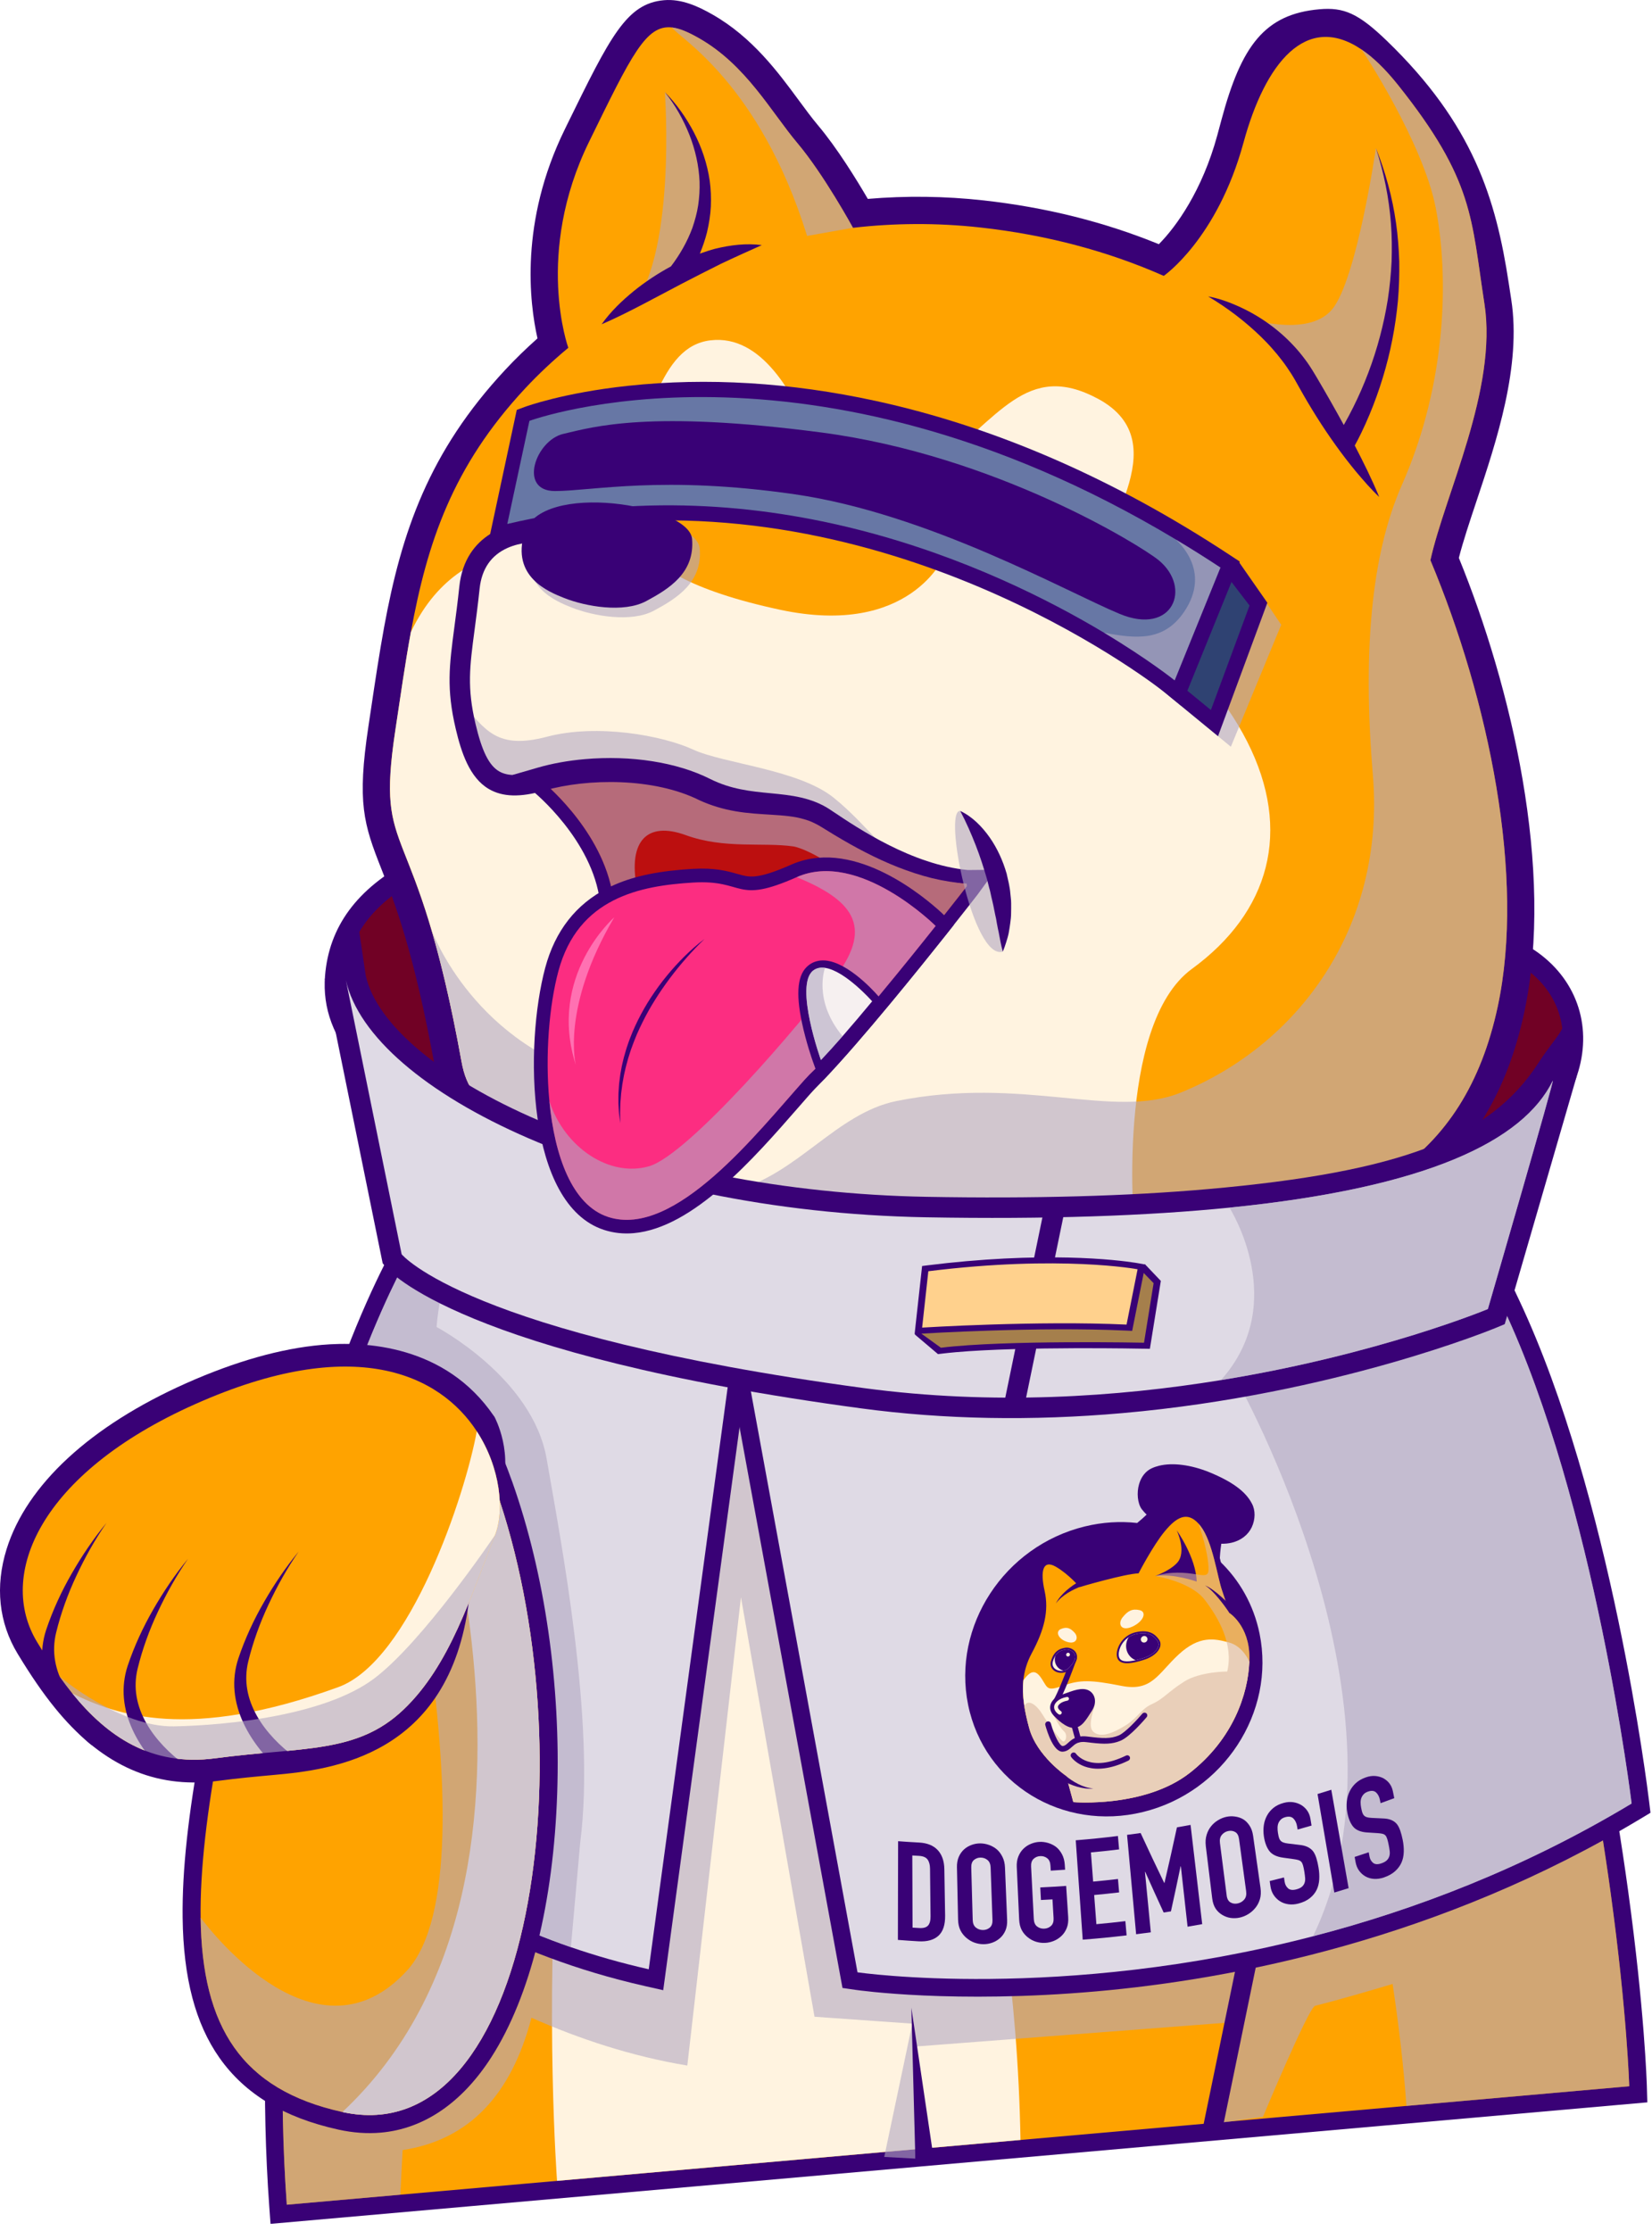 <svg width="197" height="266" viewBox="0 0 197 266" fill="none" xmlns="http://www.w3.org/2000/svg">
<g clip-path="url(#clip0_1582_13904)">
<path d="M182.104 112.751C176.914 109.759 165.331 104.112 146.054 99.911C127.511 95.869 107.32 94.335 86.043 95.349C83.067 95.49 80.203 95.682 77.528 95.918C52.018 98.168 39.7 104.667 38.76 116.367C38.14 124.089 44.065 130.613 56.371 135.758C68.003 140.62 86.1 144.595 110.159 147.574C123.973 149.283 136.468 149.666 147.294 148.711C159.789 147.608 169.863 144.786 177.236 140.322C183.376 136.604 187.367 131.777 188.475 126.733C189.714 121.09 187.273 115.731 182.102 112.751H182.104Z" fill="#390176"/>
<path d="M147.081 146.281C136.424 147.221 124.101 146.841 110.456 145.153C86.616 142.202 68.734 138.283 57.307 133.506C46.083 128.814 40.658 123.115 41.183 116.564C42.009 106.265 53.626 100.477 77.74 98.35C80.382 98.117 83.215 97.928 86.158 97.787C107.224 96.782 127.201 98.299 145.537 102.296C164.493 106.429 175.824 111.946 180.891 114.868C185.107 117.298 187.103 121.644 186.101 126.209C184.3 134.408 173.104 143.985 147.081 146.282V146.281Z" fill="#710125"/>
<path d="M41.184 116.561C40.136 129.604 62.134 139.169 110.457 145.15C183.179 154.151 195.665 123.383 180.892 114.865C166.118 106.348 132.967 95.552 86.159 97.785C51.299 99.446 41.922 107.383 41.185 116.561H41.184Z" fill="#710125"/>
<path d="M32.259 265.179L32.105 263.044C31.209 250.628 31.489 236.785 32.935 221.899L32.955 221.701C33.398 217.175 33.953 212.5 34.606 207.808C34.721 206.981 34.84 206.158 34.959 205.338C35.194 203.741 35.45 202.069 35.721 200.364C35.757 200.138 35.917 199.145 35.917 199.145C36.12 197.916 36.32 196.707 36.528 195.506C36.528 195.506 36.551 195.383 36.555 195.352L36.563 195.302C36.917 193.252 37.256 191.377 37.597 189.57C37.87 188.117 38.161 186.608 38.489 184.958C38.706 183.866 38.926 182.786 39.148 181.717L39.178 181.573C39.822 178.477 40.509 175.342 41.22 172.255C42.678 165.947 44.258 159.739 45.919 153.803C45.986 153.559 46.056 153.308 46.127 153.059L46.181 152.868C46.221 152.719 46.266 152.563 46.311 152.406C46.383 152.147 46.456 151.89 46.529 151.636L46.567 151.504C46.868 150.457 47.161 149.451 47.447 148.485L47.688 147.674C47.77 147.396 47.853 147.128 47.934 146.863C48.209 145.949 48.478 145.074 48.739 144.24L49.11 143.056L50.321 142.808C50.627 142.745 81.22 136.514 111.265 133.863C148.396 130.587 168.449 133.907 172.572 144.012C172.976 145.001 173.374 145.991 173.765 146.98C173.949 147.444 174.132 147.907 174.311 148.371C174.868 149.796 175.432 151.274 176.031 152.885C176.214 153.373 176.396 153.866 176.576 154.36C176.923 155.305 177.295 156.329 177.705 157.484L178.143 158.734C178.501 159.759 178.853 160.778 179.196 161.794C179.341 162.216 179.485 162.647 179.627 163.075L180.091 164.469C180.098 164.49 180.104 164.511 180.11 164.532C180.208 164.827 180.304 165.12 180.399 165.413L180.567 165.929C180.745 166.482 180.917 167.021 181.091 167.556C181.568 169.063 181.979 170.383 182.35 171.603C182.492 172.073 182.634 172.542 182.772 173.004L182.842 173.242C182.958 173.629 183.073 174.015 183.187 174.401C183.58 175.734 183.982 177.128 184.378 178.541C184.595 179.315 184.808 180.081 185.014 180.841L185.131 181.266C185.255 181.717 185.378 182.172 185.498 182.627C185.872 184.026 186.245 185.456 186.609 186.874L186.922 188.117C187.005 188.451 187.088 188.783 187.169 189.112C188.264 193.546 189.287 198.059 190.207 202.521L190.387 203.397L190.556 204.24C190.588 204.389 190.621 204.557 190.655 204.727L190.698 204.944C190.884 205.877 191.065 206.798 191.237 207.71C192.369 213.636 193.35 219.61 194.153 225.467C196.102 239.645 196.373 248.34 196.384 248.703L196.442 250.689L32.26 265.176L32.259 265.179Z" fill="#390176"/>
<path d="M194.286 248.768L34.2 262.894C33.235 249.493 33.715 235.509 35.046 221.911V221.908C35.501 217.247 36.056 212.632 36.687 208.1C36.802 207.279 36.92 206.459 37.037 205.643C37.281 203.982 37.535 202.334 37.794 200.698C37.859 200.291 37.926 199.885 37.99 199.48C38.19 198.267 38.39 197.063 38.597 195.869C38.609 195.799 38.622 195.732 38.631 195.664C38.963 193.741 39.305 191.84 39.66 189.967C39.95 188.415 40.248 186.883 40.547 185.373C40.763 184.285 40.983 183.211 41.203 182.148C41.215 182.1 41.224 182.053 41.233 182.005C41.899 178.806 42.58 175.705 43.266 172.731C44.848 165.887 46.454 159.688 47.941 154.373C48.026 154.062 48.116 153.75 48.201 153.444C48.243 153.292 48.285 153.14 48.33 152.988C48.414 152.685 48.501 152.383 48.586 152.089C48.885 151.049 49.177 150.049 49.462 149.087C49.542 148.812 49.625 148.542 49.704 148.273C49.783 148.007 49.863 147.743 49.944 147.483C50.219 146.57 50.486 145.701 50.745 144.874C50.745 144.874 161.401 122.187 170.631 144.812C171.034 145.798 171.428 146.78 171.817 147.761C172 148.221 172.179 148.679 172.356 149.135C172.943 150.638 173.512 152.135 174.067 153.624C174.25 154.11 174.429 154.597 174.606 155.084C174.989 156.126 175.362 157.161 175.73 158.195C175.874 158.608 176.02 159.021 176.166 159.433C176.52 160.451 176.871 161.463 177.212 162.473C177.357 162.896 177.499 163.32 177.639 163.741C177.788 164.19 177.937 164.637 178.086 165.084C178.094 165.109 178.104 165.138 178.112 165.166C178.269 165.641 178.422 166.114 178.576 166.587C178.749 167.13 178.923 167.67 179.097 168.207C179.523 169.551 179.941 170.889 180.344 172.219C180.484 172.684 180.625 173.152 180.763 173.611C180.901 174.075 181.038 174.537 181.174 174.998C181.583 176.381 181.977 177.753 182.36 179.115C182.574 179.881 182.787 180.643 182.992 181.398C183.031 181.541 183.07 181.682 183.109 181.825C183.233 182.274 183.353 182.723 183.471 183.171C183.851 184.593 184.219 186.005 184.577 187.401C184.667 187.758 184.755 188.113 184.844 188.464C184.941 188.852 185.038 189.238 185.132 189.621C186.275 194.245 187.278 198.703 188.153 202.954C188.213 203.247 188.273 203.538 188.333 203.83L188.501 204.664C188.55 204.896 188.595 205.131 188.641 205.365C188.825 206.29 189.005 207.205 189.177 208.109C190.42 214.614 191.361 220.552 192.075 225.76C194.03 239.989 194.286 248.771 194.286 248.771V248.768Z" fill="#FFA300"/>
<path d="M66.426 260.049C66.426 260.049 60.596 181.313 85.231 154.746C85.231 154.746 120.393 184.232 121.694 255.172L66.426 260.049Z" fill="#FFF3E0"/>
<g style="mix-blend-mode:multiply" opacity="0.6">
<path d="M194.284 248.768L167.715 251.113C167.373 246.234 166.772 241.256 166.068 236.57C163.477 237.355 159.401 238.531 156.823 239.18C156.047 239.376 150.606 252.419 150.606 252.419L145.4 253.143L147.563 241.091L109.359 244.019L109.151 257.398L105.444 257.197L108.794 241.303L97.13 240.481L88.358 190.461L81.962 246.3C75.318 245.199 69.05 243.117 63.375 240.597C60.974 249.812 55.934 255.168 48.011 256.381L47.737 261.699L34.197 262.893C33.231 249.492 33.712 235.508 35.042 221.91V221.907C35.497 217.246 36.053 212.631 36.683 208.099H36.686C36.801 207.278 36.917 206.458 37.035 205.642C37.279 203.981 37.533 202.333 37.792 200.697C37.857 200.29 37.924 199.884 37.988 199.479C38.188 198.266 38.388 197.062 38.595 195.868C38.607 195.798 38.62 195.731 38.629 195.663C38.963 193.737 39.306 191.839 39.657 189.966C39.948 188.414 40.246 186.882 40.545 185.372C40.761 184.285 40.981 183.21 41.201 182.147C41.213 182.099 41.222 182.052 41.231 182.004C41.897 178.805 42.578 175.704 43.264 172.73C44.846 165.886 46.452 159.687 47.939 154.372C48.024 154.061 48.114 153.749 48.199 153.443C48.241 153.291 48.283 153.139 48.328 152.987C48.412 152.684 48.498 152.382 48.584 152.088C48.883 151.048 49.175 150.048 49.46 149.086C49.54 148.811 49.623 148.541 49.702 148.272C49.781 148.006 49.861 147.742 49.942 147.482C50.217 146.569 50.483 145.7 50.742 144.873C50.742 144.873 161.399 122.186 170.629 144.811C171.032 145.797 171.426 146.779 171.815 147.76C171.998 148.22 172.177 148.678 172.354 149.134C172.941 150.637 173.509 152.134 174.065 153.623C174.247 154.109 174.427 154.596 174.604 155.083C174.987 156.125 175.36 157.16 175.728 158.194C175.872 158.607 176.018 159.02 176.164 159.432C176.518 160.45 176.869 161.462 177.21 162.472C177.355 162.895 177.497 163.319 177.637 163.74C177.786 164.189 177.934 164.636 178.084 165.083C178.092 165.108 178.102 165.137 178.11 165.165C178.267 165.64 178.419 166.113 178.574 166.586C178.747 167.129 178.921 167.669 179.095 168.206C179.521 169.55 179.939 170.888 180.342 172.218C180.482 172.683 180.623 173.151 180.761 173.61C180.898 174.074 181.036 174.536 181.172 174.997C181.581 176.38 181.975 177.752 182.358 179.114C182.572 179.88 182.785 180.642 182.99 181.397C183.029 181.54 183.068 181.681 183.106 181.824C183.231 182.273 183.35 182.722 183.469 183.17C183.849 184.592 184.217 186.004 184.575 187.4C184.665 187.757 184.753 188.112 184.841 188.463C184.939 188.851 185.036 189.237 185.13 189.62C186.273 194.244 187.275 198.702 188.151 202.953C188.211 203.246 188.271 203.537 188.331 203.829L188.498 204.663C188.548 204.895 188.593 205.13 188.639 205.364C188.823 206.289 189.003 207.204 189.175 208.108C190.418 214.613 191.359 220.551 192.073 225.759C194.028 239.988 194.284 248.77 194.284 248.77V248.768Z" fill="#B2A8C1"/>
</g>
<path d="M76.912 236.823C60.408 233.096 49.235 225.794 42.767 220.326C35.695 214.346 32.568 209.252 32.438 209.039L32.129 208.531L32.14 207.936C32.448 189.936 36.496 174.724 39.839 165.133C43.47 154.71 46.999 148.605 47.147 148.351L48.37 146.251L49.967 147.595C52.677 148.573 73.722 155.761 87.825 160.565L89.422 161.109L79.088 237.315L76.911 236.824L76.912 236.823Z" fill="#390176"/>
<path d="M87.171 162.505L77.362 234.82C74.054 234.073 70.961 233.182 68.077 232.186C43.778 223.798 34.187 207.97 34.187 207.97C34.719 176.841 46.404 153.982 48.571 150.004C48.794 149.596 48.916 149.387 48.916 149.387H48.919C49.022 149.514 87.171 162.505 87.171 162.505Z" fill="#DFDAE5"/>
<g style="mix-blend-mode:multiply" opacity="0.6">
<path d="M69.194 219.665L68.077 232.184V232.187C43.778 223.799 34.187 207.971 34.187 207.971C34.719 176.842 46.404 153.983 48.571 150.005L52.887 152.948C52.887 152.948 52.208 156.072 52.062 158.237C52.062 158.237 63.514 164.266 65.189 173.969C66.864 183.668 71.054 205.213 69.194 219.665Z" fill="#B2A8C1"/>
</g>
<path d="M130.731 237.455C113.774 238.951 102.43 237.335 101.955 237.266L100.466 237.048L86.365 160.242L89.359 160.79C94.237 161.684 99.535 162.518 105.105 163.269C114.662 164.555 124.823 164.738 135.306 163.812C159.858 161.646 178.27 154.062 178.453 153.985L180.302 153.215L181.158 155.029C192.132 178.319 196.475 213.32 196.654 214.8L196.819 216.158L195.65 216.861C171.72 231.259 147.138 236.007 130.731 237.455Z" fill="#390176"/>
<path d="M194.57 215.055C181.711 222.791 168.662 227.75 156.577 230.884V230.887C126.397 238.719 102.257 235.183 102.257 235.183L88.981 162.865C93.693 163.729 98.955 164.568 104.824 165.359C120.266 167.436 135.085 166.419 147.377 164.417C166.313 161.339 179.258 155.933 179.258 155.933C190.212 179.183 194.569 215.057 194.569 215.057L194.57 215.055Z" fill="#DFDAE5"/>
<g style="mix-blend-mode:multiply" opacity="0.6">
<path d="M156.577 230.883C169.62 203.844 147.621 164.849 147.379 164.415C166.315 161.337 179.259 155.931 179.259 155.931C190.214 179.181 194.57 215.055 194.57 215.055C181.711 222.791 168.662 227.75 156.577 230.883Z" fill="#B2A8C1"/>
</g>
<path d="M141.348 150.661C140.761 150.712 140.167 150.761 139.567 150.804C138.212 150.902 136.866 150.981 135.564 151.04C112.752 152.091 87.203 148.482 73.439 142.261C69.985 140.699 67.066 139.517 64.719 138.568C57.198 135.521 53.055 133.845 51.847 127.171C49.362 113.437 47.026 107.524 45.48 103.613C43.366 98.264 42.562 95.728 43.935 86.603L44.22 84.696C44.736 81.232 45.224 77.961 45.805 74.785C47.886 63.431 51.14 53.865 60.263 44.084C61.453 42.809 62.737 41.558 64.095 40.349C63.14 36.126 61.953 26.442 67.339 15.449L67.627 14.859C72.778 4.351 74.704 0.42 79.174 0.025C81.305 -0.163 83.295 0.781 84.958 1.728C89.712 4.437 92.776 8.595 95.237 11.935C96.052 13.041 96.821 14.084 97.568 14.971C99.826 17.648 102.168 21.459 103.487 23.717C108.056 23.329 112.687 23.388 117.258 23.893C124.687 24.713 131.718 26.47 138.191 29.119C140.287 27.011 143.375 22.686 145.158 16.143C145.33 15.512 145.499 14.88 145.668 14.25C148.02 5.502 150.782 1.683 157.337 1.105C160.249 0.848 161.981 1.583 165.398 4.884C175.673 14.814 178.384 23.682 179.919 33.783C180.018 34.435 180.115 35.078 180.214 35.71C181.449 43.637 178.462 52.591 176.061 59.786C175.245 62.23 174.47 64.559 173.967 66.525C180.203 81.799 185.416 103.749 181.762 120.739C177.768 139.316 165.3 148.545 141.345 150.658L141.348 150.661Z" fill="#390176"/>
<path d="M170.573 66.8C177.522 83.385 181.926 104.571 178.597 120.055C174.657 138.377 162.051 145.907 139.333 147.56C138.044 147.653 136.74 147.731 135.42 147.791C113.512 148.802 88.064 145.303 74.772 139.295C60.678 132.921 56.222 133.127 55.039 126.59C53.783 119.642 52.56 114.648 51.454 110.883C51.45 110.876 51.45 110.871 51.45 110.871C47.722 98.195 45.284 99.463 47.145 87.088C47.766 82.947 48.321 79.068 48.998 75.371C50.947 64.736 53.932 55.635 62.633 46.306C64.202 44.625 65.924 43.008 67.775 41.468H67.768C67.768 41.468 63.705 30.245 70.256 16.882C75.308 6.566 77.027 2.927 80.128 3.274C81.045 3.377 82.081 3.829 83.36 4.557C88.969 7.752 91.944 13.331 95.095 17.07C98.251 20.812 101.715 27.157 101.715 27.157L101.712 27.166C106.593 26.601 111.677 26.549 116.907 27.127C124.835 28.003 132.176 29.977 138.775 32.897C138.775 32.897 145.158 28.495 148.288 17.003C150.876 7.503 155.741 1.464 162.316 5.87L162.329 5.881C163.704 6.8 165.151 8.183 166.672 10.082C175.811 21.522 175.434 26.045 177.018 36.213C178.6 46.381 172.286 59.005 170.578 66.799L170.573 66.8Z" fill="#FFA300"/>
<g style="mix-blend-mode:multiply" opacity="0.6">
<path d="M79.284 10.983C79.284 10.983 80.769 31.153 74.928 37.17C74.928 37.17 92.564 27.904 79.284 10.983Z" fill="#B2A8C1"/>
</g>
<g style="mix-blend-mode:multiply" opacity="0.6">
<path d="M164.076 17.659C164.076 17.659 161.792 33.373 158.846 36.899C155.9 40.424 148.322 37.827 148.322 37.827C148.322 37.827 154.32 40.971 155.483 44.952C156.645 48.931 159.248 53.053 159.248 53.053C159.248 53.053 171.134 37.855 164.076 17.659Z" fill="#B2A8C1"/>
</g>
<g style="mix-blend-mode:multiply" opacity="0.6">
<path d="M101.712 27.158L96.246 28.134C90.575 9.856 80.837 4.429 80.126 3.275C81.042 3.378 82.078 3.83 83.358 4.558C88.967 7.753 91.942 13.332 95.093 17.071C98.248 20.813 101.712 27.158 101.712 27.158Z" fill="#B2A8C1"/>
</g>
<path d="M142.142 115.526C132.916 122.259 135.292 146.96 135.292 146.96L135.418 147.789C113.51 148.8 88.061 145.302 74.77 139.293C60.676 132.92 56.22 133.126 55.037 126.588C49.546 96.231 44.728 103.14 47.141 87.088C47.762 82.947 48.317 79.068 48.994 75.371C55.639 61.517 68.451 67.572 73.053 58.981C77.65 50.391 78.535 41.319 84.723 40.582C90.912 39.847 94.686 47.166 96.832 52.123C98.983 57.081 103.54 61.209 111.327 55.603C119.11 49.997 122.36 42.974 130.895 47.529C140.882 52.857 130.126 64.134 131.485 68.092C132.842 72.055 143.281 77.73 148.717 88.411C154.152 99.093 151.369 108.788 142.144 115.526H142.142Z" fill="#FFF3E0"/>
<g style="mix-blend-mode:multiply" opacity="0.6">
<path d="M170.573 66.799C177.522 83.384 181.926 104.571 178.597 120.055C174.657 138.376 162.051 145.907 139.333 147.559C138.044 147.652 136.74 147.73 135.42 147.79C113.512 148.801 88.064 145.303 74.772 139.294C60.678 132.921 56.222 133.126 55.039 126.589C53.783 119.642 52.56 114.647 51.454 110.883C51.608 111.302 56.704 124.838 72.181 128.668C77.669 130.026 78.643 144.2 87.508 141.983C95.072 140.09 99.716 132.742 106.912 131.289C122.01 128.244 132.787 133.541 140.792 130.287C154.738 124.62 165.232 110.671 163.711 92.394C162.19 74.118 164.456 63.993 167.188 57.797C172.618 45.479 172.758 32.735 171.21 24.784C169.714 17.087 162.579 6.135 162.325 5.88C163.699 6.799 165.146 8.183 166.667 10.081C175.806 21.522 175.429 26.045 177.013 36.213C178.595 46.381 172.281 59.005 170.573 66.798V66.799Z" fill="#B2A8C1"/>
</g>
<path d="M76.114 60.499C76.114 60.499 86.975 52.335 112.606 66.288C112.606 66.288 108.577 76.032 93.031 72.71C71.17 68.038 76.116 60.499 76.116 60.499H76.114Z" fill="#FFA300"/>
<path d="M121.077 104.935C119.157 105.448 117.202 105.551 115.274 105.367C113.473 105.195 111.694 104.776 109.994 104.208C109.989 104.205 109.982 104.205 109.977 104.202C109.973 104.202 109.968 104.199 109.965 104.199C104.835 102.484 100.409 99.45 98.13 97.925C94.288 95.349 89.475 97.112 83.944 94.335C78.412 91.557 70.268 91.46 64.59 93.1C58.912 94.74 56.946 92.636 55.529 86.638C55.289 85.625 55.147 84.688 55.072 83.796C54.705 79.382 56.056 76.039 56.329 70.287C56.659 63.371 62.534 63.568 62.534 63.568L121.079 104.94L121.077 104.935Z" fill="#FFF3E0"/>
<g style="mix-blend-mode:multiply" opacity="0.6">
<path d="M109.965 104.197C104.835 102.481 100.409 99.447 98.13 97.922C94.287 95.346 89.475 97.109 83.944 94.332C78.412 91.555 70.267 91.457 64.589 93.097C58.911 94.738 56.946 92.633 55.528 86.635C55.289 85.623 55.147 84.685 55.072 83.793C57.879 87.039 59.239 89.43 65.239 87.847C71.236 86.269 79.026 87.704 82.664 89.384C86.301 91.063 95.213 91.735 99.424 95.127C103.63 98.511 106.359 103.002 109.965 104.198V104.197Z" fill="#B2A8C1"/>
</g>
<path d="M86.319 134.47C80.534 134.981 74.505 133.367 71.656 130.548C68.52 127.447 69.388 123.205 70.394 118.293C70.94 115.627 71.558 112.603 71.633 109.342C71.648 108.752 71.62 108.152 71.55 107.554C70.672 100.147 63.646 94.424 63.575 94.367L61.131 92.404L64.138 91.533C65.846 91.04 67.719 90.7 69.707 90.525C75.26 90.035 80.714 90.891 84.666 92.876C87.173 94.134 89.553 94.364 91.854 94.585C94.273 94.818 96.776 95.058 99.029 96.568L99.296 96.746C102.376 98.812 108.785 103.113 115.425 103.745L118.732 103.712L116.58 106.665C116.565 106.685 115.05 108.642 112.842 111.422C109.346 115.825 102.827 123.899 98.387 128.578L98.344 128.629L98.294 128.673C97.902 129.089 97.495 129.505 97.049 129.947C93.758 133.191 89.398 134.196 86.319 134.468V134.47Z" fill="#390176"/>
<path d="M115.275 105.366L115.301 105.669C115.301 105.669 113.803 107.606 111.576 110.412C110.088 112.286 108.276 114.544 106.365 116.872C103.226 120.697 99.826 124.712 97.178 127.497C97.17 127.506 97.163 127.51 97.155 127.519C96.72 127.982 96.302 128.407 95.913 128.793C89.548 135.071 76.785 133.339 72.797 129.393C68.806 125.446 73.048 118.565 73.256 109.383C73.274 108.699 73.238 108.025 73.161 107.367C73.111 106.934 73.041 106.512 72.956 106.094C71.412 98.557 64.588 93.101 64.588 93.101C70.266 91.46 78.41 91.558 83.942 94.336C89.473 97.113 94.286 95.35 98.128 97.926C101.167 99.96 108.02 104.678 115.273 105.369L115.275 105.366Z" fill="#BC0F0F"/>
<g style="mix-blend-mode:multiply" opacity="0.6">
<path d="M115.275 105.365L115.301 105.668C115.301 105.668 113.803 107.605 111.576 110.411C110.088 112.285 108.276 114.543 106.365 116.871C107.609 106.736 96.666 101.227 94.594 100.928C90.997 100.412 86.382 101.261 81.783 99.585C77.186 97.913 74.9 100.234 75.934 105.828L72.956 106.09C71.412 98.553 64.588 93.097 64.588 93.097C70.266 91.457 78.41 91.554 83.942 94.332C89.473 97.109 94.286 95.346 98.128 97.922C101.167 99.956 108.02 104.674 115.273 105.365H115.275Z" fill="#B2A8C1"/>
</g>
<path d="M111.194 104.417C109.867 103.982 108.58 103.443 107.324 102.847C104.814 101.641 102.453 100.156 100.178 98.551L98.469 97.326C97.836 96.904 97.164 96.517 96.449 96.267C95.025 95.721 93.559 95.525 92.166 95.333C90.768 95.145 89.413 94.973 88.127 94.648C86.84 94.328 85.621 93.864 84.488 93.242C78.268 90.119 69.638 90.37 64.254 91.925C62.048 92.562 60.543 92.578 59.517 91.976C58.315 91.271 57.477 89.589 56.712 86.352C55.682 81.99 56.005 79.54 56.595 75.092C56.781 73.686 56.992 72.09 57.194 70.189C57.444 67.833 58.571 66.199 60.546 65.328C62.126 64.631 63.686 64.673 63.697 64.674L63.794 62.236C60.971 62.124 55.448 63.587 54.776 69.93C54.579 71.8 54.369 73.378 54.185 74.769C53.579 79.349 53.214 82.113 54.347 86.914C55.005 89.7 55.987 92.73 58.291 94.08C59.93 95.042 62.038 95.102 64.927 94.266C70.03 92.793 78.015 92.716 83.401 95.42C84.778 96.053 86.239 96.484 87.696 96.735C89.154 96.99 90.599 97.064 91.988 97.151C93.377 97.239 94.726 97.329 95.959 97.708C96.586 97.875 97.157 98.159 97.716 98.469L99.516 99.571C101.938 101.029 104.45 102.366 107.083 103.403C108.4 103.916 109.743 104.367 111.111 104.706C112.483 105.037 113.876 105.264 115.274 105.361C113.885 105.163 112.523 104.836 111.194 104.412V104.417Z" fill="#390176"/>
<path d="M186.296 122.652C185.748 123.713 184.82 124.635 183.39 126.84C177.672 135.659 166.988 139.765 144.047 141.79C134.519 142.631 123.231 142.94 110.497 142.712C93.676 142.41 77.254 139.176 64.255 133.608C52.612 128.619 44.901 122.163 43.616 116.33L42.618 109.573L38.738 116.735L38.793 117.022C38.811 117.117 45.633 150.634 45.633 150.634L46.008 151.098C46.351 151.521 54.936 161.513 102.67 167.934C112.559 169.265 123.057 169.456 133.871 168.501C159.17 166.269 178.173 158.421 178.362 158.343L179.437 157.894L188.01 128.365C188.401 125.825 188.267 124.003 187.95 122.72L186.294 122.649L186.296 122.652Z" fill="#390176"/>
<path d="M177.427 156.091C177.427 156.091 164.504 161.489 145.591 164.568C133.289 166.573 118.455 167.596 102.994 165.516C55.666 159.148 47.895 149.559 47.895 149.559L41.246 116.875C44.195 130.151 73.374 144.484 110.455 145.153C124.82 145.411 136.77 144.986 146.608 144.001C170.18 141.638 181.638 136.048 185.157 128.891C185.574 128.045 177.427 156.091 177.427 156.091Z" fill="#DFDAE5"/>
<g style="mix-blend-mode:multiply" opacity="0.6">
<path d="M177.428 156.092C177.428 156.092 164.504 161.489 145.592 164.568C153.813 155.413 146.737 144.204 146.608 144.001C170.181 141.638 181.639 136.049 185.158 128.891C185.574 128.045 177.428 156.092 177.428 156.092Z" fill="#B2A8C1"/>
</g>
<path d="M75.577 147.043C74.342 147.153 73.147 147.022 72.025 146.656C62.748 143.633 62.529 124.706 65.014 115.408C66.189 111.01 68.683 107.815 72.427 105.91C74.739 104.732 77.495 104.035 81.096 103.717C81.586 103.673 82.071 103.639 82.55 103.61C85.247 103.448 86.714 103.864 87.892 104.198C88.687 104.423 89.211 104.572 90.002 104.502C91.02 104.412 92.401 103.968 94.347 103.104C95.346 102.661 96.419 102.386 97.536 102.287C104.982 101.63 112.404 108.943 112.716 109.255L113.745 110.283L112.841 111.423C111.369 113.279 109.149 116.051 106.748 118.955L106.321 119.474C103.099 123.363 100.429 126.426 98.385 128.58L98.341 128.631L98.262 128.703C97.856 129.085 97.471 129.48 97.115 129.878C96.528 130.533 95.894 131.262 95.217 132.037C89.922 138.105 82.672 146.417 75.575 147.043H75.577Z" fill="#390176"/>
<path d="M111.573 110.411C109.756 112.702 107.452 115.568 105.075 118.431V118.436C102.316 121.766 99.466 125.087 97.175 127.497C97.168 127.506 97.16 127.51 97.153 127.519C96.713 127.934 96.298 128.357 95.91 128.793C90.352 134.998 80.481 147.708 72.525 145.112C68.212 143.709 66.133 137.813 65.513 131.3C64.988 125.807 65.5 119.87 66.579 115.832C67.759 111.418 70.215 108.861 73.16 107.365C76.097 105.869 79.519 105.429 82.647 105.238C88.908 104.861 87.571 107.894 95.003 104.596C102.436 101.295 111.575 110.413 111.575 110.413L111.573 110.411Z" fill="#FC2D81"/>
<g style="mix-blend-mode:multiply" opacity="0.6">
<path d="M111.574 110.411C109.757 112.702 107.453 115.568 105.076 118.431V118.436C102.317 121.766 99.467 125.087 97.177 127.497C97.169 127.506 97.162 127.51 97.154 127.519C96.714 127.934 96.299 128.357 95.912 128.793C90.354 134.998 80.483 147.708 72.526 145.112C68.213 143.709 66.134 137.813 65.514 131.3C67.321 136.871 72.73 140.432 77.411 139.063C82.095 137.69 95.528 122.09 99.829 116.217C104.132 110.347 101.551 107.272 95.003 104.596C102.435 101.295 111.574 110.413 111.574 110.413V110.411Z" fill="#B2A8C1"/>
</g>
<path d="M96.915 126.516C96.884 126.427 96.13 124.312 95.633 121.951C94.865 118.308 95.113 116.133 96.414 115.109C96.838 114.775 97.333 114.581 97.884 114.532C100.628 114.29 104.025 117.97 104.677 118.711L104.935 119.004L105.011 119.88L104.701 120.258C102.354 123.09 100.411 125.32 98.921 126.89L98.89 126.928L98.878 126.938L97.609 128.458L96.914 126.517L96.915 126.516Z" fill="#390176"/>
<path d="M104.004 119.395V119.398C102.821 120.828 101.613 122.252 100.473 123.559C99.562 124.598 98.694 125.563 97.913 126.384C97.907 126.392 97.901 126.395 97.895 126.402C97.895 126.402 94.709 117.508 96.961 115.737C97.365 115.419 97.857 115.33 98.384 115.407V115.41C100.785 115.749 104.004 119.396 104.004 119.396V119.395Z" fill="#F6F0F0"/>
<g style="mix-blend-mode:multiply" opacity="0.6">
<path d="M100.473 123.559C99.562 124.598 98.694 125.563 97.913 126.384C97.907 126.392 97.901 126.395 97.895 126.402C97.895 126.402 94.709 117.508 96.961 115.737C97.365 115.419 97.857 115.33 98.384 115.407V115.41C98.384 115.41 96.91 119.26 100.473 123.56V123.559Z" fill="#B2A8C1"/>
</g>
<path d="M166.472 26.567C166.036 23.503 165.211 20.51 164.078 17.659C165.021 20.579 165.638 23.596 165.867 26.633C165.987 28.152 165.994 29.673 165.946 31.191C165.87 32.706 165.722 34.216 165.496 35.71C165.015 38.698 164.24 41.629 163.171 44.442C162.64 45.85 162.038 47.229 161.37 48.567C161.039 49.239 160.685 49.897 160.319 50.544C160.295 50.588 160.268 50.631 160.244 50.675C159.203 48.769 158.128 46.886 157.029 45.018C156.706 44.46 156.309 43.821 155.912 43.248C155.499 42.671 155.064 42.113 154.596 41.585C153.661 40.531 152.62 39.581 151.498 38.758C150.383 37.929 149.186 37.222 147.941 36.645C146.697 36.071 145.407 35.59 144.068 35.345C146.392 36.726 148.49 38.333 150.345 40.131C150.805 40.585 151.255 41.041 151.676 41.525C152.104 42 152.508 42.493 152.89 43C153.282 43.499 153.629 44.028 153.974 44.556C154.32 45.097 154.602 45.613 154.941 46.221C156.255 48.575 157.682 50.861 159.253 53.051C160.035 54.149 160.86 55.217 161.72 56.26C162.595 57.293 163.475 58.321 164.472 59.261C163.593 57.14 162.593 55.121 161.554 53.128C161.836 52.618 162.086 52.124 162.337 51.609C162.68 50.897 163.006 50.181 163.306 49.455C163.914 48.005 164.443 46.529 164.899 45.031C165.815 42.037 166.413 38.957 166.704 35.856C166.836 34.304 166.885 32.748 166.86 31.195C166.807 29.643 166.695 28.095 166.473 26.562L166.472 26.567Z" fill="#390176"/>
<path d="M85.314 29.652C84.686 29.82 84.067 30.025 83.457 30.242C83.799 29.416 84.088 28.57 84.31 27.705C84.545 26.688 84.719 25.661 84.768 24.624C84.814 23.589 84.771 22.556 84.632 21.541C84.335 19.511 83.675 17.572 82.753 15.796C81.824 14.025 80.671 12.383 79.282 10.983C80.518 12.517 81.481 14.249 82.201 16.05C82.915 17.856 83.341 19.757 83.422 21.653C83.452 22.601 83.394 23.544 83.258 24.471C83.117 25.398 82.864 26.299 82.566 27.178C81.954 28.829 81.077 30.364 80.011 31.764C78.446 32.611 76.96 33.592 75.58 34.705C74.162 35.866 72.825 37.142 71.743 38.668C73.453 37.933 75.045 37.122 76.625 36.303L81.297 33.836C82.85 33.03 84.398 32.239 85.969 31.458C87.551 30.702 89.145 29.994 90.849 29.227C89 28.985 87.118 29.215 85.316 29.655L85.314 29.652Z" fill="#390176"/>
<g style="mix-blend-mode:multiply" opacity="0.6">
<path d="M139.353 82.945L147.586 66.789L152.785 74.498L146.779 89.042L139.353 82.945Z" fill="#B2A8C1"/>
</g>
<path d="M137.834 81.696L147.586 66.789L151.13 71.874L145.248 87.784L137.834 81.696Z" fill="#390176"/>
<path d="M145.534 67.68L149.007 72.203L144.399 84.667L140.079 81.125L145.534 67.68Z" fill="#2F4272"/>
<path d="M138.878 82.552C138.577 82.308 108.81 58.671 71.297 62.461C67.793 62.815 64.281 63.404 60.858 64.209L58.205 64.834L61.624 48.877L62.57 48.525C62.756 48.456 67.202 46.831 74.903 46.005C84.315 44.995 94.232 45.593 104.397 47.8C118.547 50.872 132.744 57.024 146.603 66.147L147.843 66.963L140.865 84.158L138.879 82.55L138.878 82.552Z" fill="#390176"/>
<path d="M145.534 67.679L140.077 81.126C140.077 81.126 137.038 78.673 131.651 75.442H131.648C118.53 67.586 91.496 55.163 60.496 62.478L63.132 50.186C63.132 50.186 96.227 37.931 140.237 64.341V64.344C141.987 65.394 143.752 66.503 145.534 67.677V67.679Z" fill="#6777A5"/>
<g style="mix-blend-mode:multiply" opacity="0.6">
<path d="M145.533 67.678L140.077 81.126C140.077 81.126 137.038 78.673 131.65 75.442C135.554 76.193 138.813 76.475 141.202 72.959C144.602 67.955 140.285 64.485 140.237 64.344C141.987 65.394 143.752 66.502 145.533 67.677V67.678Z" fill="#B2A8C1"/>
</g>
<path d="M67.168 51.737C63.868 52.514 61.758 58.564 66.19 58.554C70.639 58.543 79.044 56.663 94.77 58.94C110.702 61.247 127.225 70.588 133.525 73.204C139.86 75.835 142.195 70.077 138.144 66.78C136.029 65.06 118.711 54.295 97.931 51.569C77.501 48.888 70.814 50.88 67.168 51.739V51.737Z" fill="#390176"/>
<g style="mix-blend-mode:multiply" opacity="0.6">
<path d="M63.447 64.706C61.878 69.929 66.309 71.704 68.194 72.451C70.722 73.453 75.27 74.276 77.988 72.812C80.708 71.347 83.795 69.442 83.44 65.391C83.085 61.34 65.336 58.417 63.447 64.706Z" fill="#B2A8C1"/>
</g>
<path d="M62.534 63.563C60.965 68.786 65.396 70.562 67.281 71.308C69.809 72.311 74.357 73.134 77.076 71.669C79.796 70.204 82.882 68.3 82.527 64.249C82.173 60.197 64.423 57.274 62.534 63.563Z" fill="#390176"/>
<path d="M84.014 111.968C83.257 112.688 82.538 113.445 81.853 114.228C81.164 115.007 80.51 115.815 79.886 116.643C79.268 117.477 78.672 118.324 78.127 119.206C77.573 120.081 77.069 120.984 76.613 121.912C76.375 122.372 76.169 122.845 75.956 123.315L75.663 124.034C75.56 124.271 75.485 124.519 75.39 124.759C75.299 125.001 75.209 125.243 75.134 125.491C75.057 125.737 74.974 125.982 74.901 126.23C74.769 126.73 74.621 127.226 74.516 127.732C74.389 128.233 74.317 128.747 74.221 129.256C74.181 129.512 74.154 129.77 74.118 130.027L74.069 130.413L74.039 130.801L73.976 131.579L73.956 132.36L73.944 132.752L73.955 133.142L73.968 133.928L73.865 133.149L73.817 132.758L73.79 132.364L73.744 131.576V130.786C73.744 130.653 73.745 130.521 73.75 130.391L73.775 129.996C73.795 129.733 73.805 129.468 73.831 129.205C73.895 128.681 73.953 128.155 74.057 127.637C74.106 127.377 74.144 127.114 74.209 126.859L74.395 126.087C74.464 125.832 74.542 125.579 74.614 125.324C74.684 125.068 74.768 124.818 74.855 124.568C75.016 124.064 75.221 123.577 75.416 123.084C75.63 122.6 75.835 122.114 76.076 121.644C76.551 120.7 77.07 119.778 77.649 118.898C78.232 118.019 78.848 117.163 79.519 116.353C80.184 115.537 80.895 114.762 81.64 114.023C82.39 113.29 83.17 112.586 84.014 111.967V111.968Z" fill="#390176"/>
<path d="M73.255 109.379C73.255 109.379 65.258 116.35 68.665 126.99C68.665 126.99 66.873 120.167 73.255 109.379Z" fill="#FF71B2"/>
<g style="mix-blend-mode:multiply" opacity="0.6">
<path d="M114.51 96.698C112.408 96.514 116.03 114.632 119.589 113.468L120.04 104.172L114.51 96.698Z" fill="#B2A8C1"/>
</g>
<path d="M114.51 96.699C115.96 97.381 117.103 98.566 118.02 99.858C118.933 101.167 119.598 102.643 120.04 104.174C120.215 104.949 120.418 105.723 120.481 106.514C120.516 106.909 120.58 107.3 120.58 107.696C120.586 108.091 120.582 108.487 120.573 108.88C120.573 109.274 120.532 109.666 120.475 110.056C120.424 110.447 120.361 110.834 120.294 111.219C120.221 111.603 120.103 111.984 119.986 112.359C119.868 112.735 119.743 113.107 119.588 113.471C119.36 112.694 119.242 111.944 119.1 111.205C119.019 110.836 118.942 110.471 118.878 110.107C118.842 109.926 118.815 109.744 118.785 109.564C118.752 109.383 118.7 109.205 118.667 109.026C118.589 108.668 118.516 108.312 118.453 107.958C118.381 107.603 118.287 107.256 118.209 106.906C118.128 106.558 118.071 106.203 117.96 105.864L117.698 104.829C117.305 103.463 116.872 102.117 116.348 100.776C115.823 99.432 115.243 98.098 114.511 96.701L114.51 96.699Z" fill="#390176"/>
<path d="M127.138 143.467L124.758 142.974L119.507 168.461L121.888 168.955L127.138 143.467Z" fill="#390176"/>
<path d="M149.822 234.241L147.55 233.77L143.356 254.126L145.628 254.597L149.822 234.241Z" fill="#390176"/>
<path d="M136.387 160.822C136.244 160.819 121.976 160.533 113.969 161.239C113.363 161.293 112.801 161.352 112.298 161.413L111.855 161.468L109.107 159.138L110.698 154.335L136.56 150.778L138.428 152.739L137.122 160.835L136.387 160.82V160.822Z" fill="#390176"/>
<path d="M135.626 151.012L137.568 153.008L136.423 160.107C136.423 160.107 119.847 159.763 112.204 160.707L109.418 158.697L111.298 154.97L135.626 151.013V151.012Z" fill="#A57F4C"/>
<path d="M134.279 158.661C123.832 158.174 110.139 159.012 110.002 159.021L109.066 159.08L109.96 150.961L110.608 150.88C112.157 150.687 113.714 150.521 115.233 150.387C128.178 149.245 135.535 150.594 135.842 150.651L136.586 150.792L135.01 158.695L134.279 158.661Z" fill="#390176"/>
<path d="M110.703 151.585L109.964 158.307C109.964 158.307 123.721 157.451 134.34 157.947L135.656 151.35C135.656 151.35 126.505 149.621 110.703 151.585Z" fill="#FFD18D"/>
<path d="M45.416 254.299C43.792 254.441 42.096 254.323 40.374 253.943C33.871 252.51 29.228 249.711 26.178 245.389C23.306 241.317 21.867 235.857 21.779 228.695C21.638 217.19 24.845 201.877 30.431 179.313L30.481 179.115L30.566 178.93C30.811 178.397 36.666 165.824 44.283 162.713C45.218 162.331 46.161 162.097 47.086 162.015C47.971 161.936 48.854 161.997 49.712 162.195C54.293 163.254 58.022 168.02 61.111 176.767C64.978 187.712 66.873 200.855 66.447 213.777C66.014 226.876 63.233 238.062 58.613 245.275C55.124 250.725 50.561 253.845 45.419 254.299H45.416Z" fill="#390176"/>
<path d="M40.833 251.84C28.807 249.188 24.082 241.696 23.924 228.668C23.781 216.996 27.301 200.882 32.513 179.831C32.513 179.831 38.172 167.532 45.091 164.706C46.435 164.158 47.822 163.969 49.23 164.292C52.571 165.064 56 168.749 59.087 177.487C70.165 208.844 63.636 256.866 40.835 251.84H40.833Z" fill="#FFA300"/>
<path d="M40.833 251.839C71.42 223.195 49.06 164.586 49.06 164.586L49.228 164.293C52.569 165.065 55.999 168.75 59.085 177.488C70.163 208.845 63.635 256.867 40.833 251.841V251.839Z" fill="#FFF3E0"/>
<g style="mix-blend-mode:multiply" opacity="0.6">
<path d="M40.834 251.84C28.808 249.188 24.084 241.696 23.925 228.668C25.464 230.716 37.941 246.528 48.527 234.984C59.831 222.659 45.041 164.941 45.041 164.941L45.09 164.706C46.435 164.158 47.822 163.969 49.229 164.292C52.571 165.064 56 168.749 59.087 177.487C70.164 208.844 63.636 256.866 40.834 251.84Z" fill="#B2A8C1"/>
</g>
<path d="M58.971 168.957L58.893 168.843L58.888 168.84C53.135 160.404 43.559 159.909 38.35 160.369C33.482 160.799 28.049 162.337 22.201 164.94C10.784 170.025 3.177 177.049 0.787 184.717C-0.602 189.17 -0.146 193.487 2.107 197.203C3.704 199.836 5.112 201.884 6.54 203.644C11.858 210.206 17.9 213.09 25.012 212.463C25.34 212.435 25.677 212.397 26.014 212.352C28.41 212.034 30.555 211.84 32.63 211.652C39.561 211.027 53.575 209.429 55.911 190.981C56.068 189.737 59.075 179.394 59.536 178.235C61.432 173.474 58.972 168.957 58.972 168.957H58.971Z" fill="#390176"/>
<path d="M59.03 183.043C59.03 183.043 59.027 183.046 59.026 183.052C56.12 190.358 53.683 198.552 48.123 203.852C42.558 209.155 36.143 208.268 25.66 209.662C18.021 210.678 12.777 207.038 8.638 201.932C8.114 201.285 7.605 200.613 7.117 199.924L7.111 199.918C6.162 198.591 5.271 197.199 4.418 195.791C-0.365 187.901 4.616 175.739 23.299 167.419C42.236 158.987 52.43 163.889 56.857 170.667L56.86 170.67C59.708 175.036 60.169 180.178 59.029 183.041L59.03 183.043Z" fill="#FFA300"/>
<path d="M59.029 183.043C56.12 190.352 53.685 198.551 48.121 203.852C42.555 209.155 36.141 208.269 25.657 209.663C18.018 210.678 12.774 207.038 8.635 201.933C8.638 201.933 8.638 201.936 8.641 201.936C13.888 204.516 22.517 207.656 40.342 201.175C48.938 198.051 55.51 178.118 56.854 170.67L56.857 170.673C59.706 175.04 60.167 180.181 59.026 183.045L59.029 183.043Z" fill="#FFF3E0"/>
<path d="M33.832 211.509C33.533 211.274 33.31 211.074 33.064 210.848C32.825 210.628 32.594 210.402 32.368 210.173C31.918 209.711 31.49 209.229 31.087 208.726C30.282 207.72 29.57 206.627 29.021 205.442C28.472 204.26 28.089 202.979 27.972 201.661C27.849 200.347 28.011 199.007 28.416 197.78C29.208 195.42 30.247 193.174 31.472 191.05C32.692 188.925 34.064 186.894 35.614 185.015C34.231 187.017 33.042 189.144 32.02 191.336C30.993 193.524 30.169 195.802 29.604 198.118C29.334 199.229 29.295 200.367 29.487 201.468C29.675 202.569 30.085 203.628 30.641 204.61C31.196 205.594 31.897 206.504 32.681 207.336C33.073 207.753 33.488 208.149 33.919 208.525C34.135 208.712 34.355 208.894 34.576 209.068C34.792 209.237 35.04 209.421 35.229 209.546L33.832 211.509Z" fill="#390176"/>
<path d="M20.639 212.37C20.34 212.134 20.117 211.934 19.871 211.709C19.632 211.488 19.401 211.263 19.175 211.033C18.724 210.572 18.296 210.09 17.894 209.586C17.088 208.58 16.377 207.488 15.828 206.303C15.278 205.12 14.895 203.839 14.778 202.522C14.656 201.207 14.817 199.867 15.223 198.64C16.015 196.28 17.054 194.035 18.278 191.911C19.498 189.785 20.871 187.754 22.42 185.875C21.037 187.877 19.849 190.004 18.826 192.196C17.799 194.385 16.976 196.662 16.41 198.978C16.141 200.09 16.102 201.227 16.293 202.328C16.482 203.429 16.892 204.488 17.448 205.47C18.003 206.454 18.703 207.365 19.488 208.197C19.88 208.613 20.295 209.01 20.726 209.385C20.941 209.573 21.162 209.755 21.383 209.929C21.599 210.097 21.847 210.282 22.036 210.406L20.639 212.37Z" fill="#390176"/>
<path d="M10.918 208.085C10.619 207.849 10.396 207.649 10.15 207.424C9.911 207.203 9.68 206.978 9.454 206.748C9.004 206.287 8.576 205.804 8.173 205.301C7.368 204.295 6.657 203.203 6.107 202.017C5.558 200.835 5.175 199.554 5.058 198.237C4.935 196.922 5.097 195.582 5.502 194.355C6.294 191.995 7.333 189.749 8.558 187.625C9.778 185.5 11.15 183.469 12.7 181.59C11.317 183.592 10.128 185.719 9.106 187.911C8.079 190.099 7.255 192.377 6.69 194.693C6.42 195.805 6.381 196.942 6.573 198.043C6.761 199.144 7.172 200.203 7.727 201.185C8.282 202.169 8.983 203.079 9.767 203.912C10.159 204.328 10.574 204.724 11.005 205.1C11.221 205.288 11.441 205.469 11.662 205.644C11.878 205.812 12.127 205.997 12.315 206.121L10.918 208.085Z" fill="#390176"/>
<g style="mix-blend-mode:multiply" opacity="0.6">
<path d="M59.024 183.051C56.118 190.357 53.681 198.551 48.122 203.851C42.556 209.154 36.142 208.267 25.658 209.661C18.019 210.677 12.775 207.037 8.636 201.931C8.112 201.284 7.603 200.612 7.115 199.923C7.334 200.106 14.428 205.979 20.753 205.855C27.173 205.73 38.713 204.554 44.572 200.183C50.337 195.879 58.762 183.438 59.023 183.052L59.024 183.051Z" fill="#B2A8C1"/>
</g>
<path d="M109.154 257.399L108.678 239.401L111.314 257.208L109.154 257.399Z" fill="#390176"/>
<path d="M107.073 231.318C107.082 227.395 107.089 223.472 107.098 219.549C108.097 219.622 108.597 219.654 109.597 219.708C110.568 219.761 111.308 220.057 111.82 220.606C112.332 221.156 112.597 221.915 112.613 222.888C112.649 225.096 112.668 226.2 112.704 228.408C112.722 229.514 112.459 230.319 111.911 230.821C111.362 231.323 110.562 231.548 109.517 231.485C108.538 231.426 108.05 231.393 107.073 231.318ZM108.791 221.249C108.802 224.117 108.812 226.986 108.823 229.854C109.145 229.875 109.306 229.884 109.628 229.903C110.119 229.932 110.466 229.831 110.67 229.604C110.874 229.377 110.972 229.009 110.966 228.502C110.942 226.229 110.929 225.093 110.905 222.82C110.9 222.356 110.802 221.994 110.61 221.73C110.418 221.467 110.074 221.323 109.574 221.296C109.261 221.278 109.104 221.269 108.791 221.251V221.249Z" fill="#390176"/>
<path d="M114.114 222.666C114.104 222.191 114.178 221.772 114.337 221.41C114.496 221.048 114.71 220.747 114.981 220.509C115.24 220.28 115.538 220.108 115.871 219.987C116.205 219.869 116.544 219.809 116.886 219.809C117.229 219.809 117.57 219.869 117.913 219.987C118.255 220.108 118.579 220.279 118.855 220.51C119.13 220.74 119.358 221.051 119.54 221.414C119.722 221.776 119.823 222.197 119.843 222.673C119.946 225.173 119.997 226.423 120.099 228.922C120.12 229.421 120.051 229.849 119.894 230.206C119.737 230.564 119.524 230.86 119.258 231.096C118.979 231.342 118.668 231.527 118.32 231.65C117.973 231.773 117.621 231.833 117.265 231.832C116.909 231.83 116.553 231.766 116.198 231.641C115.843 231.515 115.526 231.316 115.244 231.079C114.963 230.84 114.716 230.543 114.536 230.185C114.357 229.828 114.262 229.4 114.25 228.903C114.196 226.407 114.169 225.161 114.116 222.666H114.114ZM115.993 228.934C116.005 229.344 116.129 229.646 116.368 229.843C116.608 230.038 116.889 230.137 117.21 230.139C117.53 230.139 117.804 230.043 118.033 229.849C118.261 229.655 118.367 229.352 118.353 228.942C118.265 226.444 118.222 225.194 118.133 222.696C118.118 222.286 117.994 221.985 117.759 221.793C117.524 221.601 117.252 221.504 116.94 221.503C116.629 221.503 116.362 221.599 116.139 221.79C115.916 221.982 115.81 222.283 115.822 222.691C115.891 225.188 115.925 226.436 115.994 228.933L115.993 228.934Z" fill="#390176"/>
<path d="M121.247 222.639C121.225 222.163 121.289 221.739 121.439 221.368C121.588 220.997 121.796 220.685 122.061 220.431C122.316 220.187 122.608 219.998 122.94 219.861C123.271 219.725 123.608 219.647 123.951 219.63C124.293 219.612 124.636 219.654 124.98 219.756C125.325 219.858 125.653 220.015 125.934 220.231C126.214 220.447 126.45 220.748 126.641 221.102C126.831 221.457 126.941 221.873 126.973 222.349C126.988 222.589 126.997 222.708 127.012 222.948C126.328 222.996 125.986 223.019 125.302 223.059C125.287 222.819 125.281 222.7 125.266 222.46C125.242 222.05 125.109 221.754 124.871 221.574C124.632 221.392 124.356 221.311 124.045 221.326C123.733 221.342 123.47 221.452 123.251 221.656C123.033 221.861 122.936 222.167 122.957 222.577C123.085 225.078 123.15 226.33 123.28 228.831C123.301 229.241 123.434 229.538 123.678 229.723C123.922 229.906 124.205 229.992 124.525 229.977C124.846 229.962 125.118 229.851 125.341 229.643C125.564 229.436 125.663 229.128 125.639 228.716C125.587 227.824 125.56 227.378 125.507 226.487C124.958 226.519 124.683 226.534 124.133 226.559C124.1 225.96 124.084 225.661 124.051 225.062C125.287 225.002 125.904 224.966 127.139 224.879C127.236 226.37 127.284 227.115 127.382 228.607C127.414 229.106 127.356 229.54 127.208 229.906C127.06 230.273 126.853 230.582 126.594 230.832C126.322 231.093 126.015 231.296 125.671 231.437C125.326 231.578 124.976 231.658 124.62 231.674C124.263 231.691 123.906 231.646 123.548 231.538C123.19 231.429 122.867 231.248 122.581 231.024C122.293 230.798 122.039 230.515 121.85 230.165C121.662 229.815 121.557 229.391 121.534 228.892C121.419 226.391 121.362 225.141 121.249 222.64L121.247 222.639Z" fill="#390176"/>
<path d="M129.114 231.29C128.837 227.34 128.559 223.391 128.282 219.44C130.295 219.272 131.301 219.17 133.311 218.928C133.367 219.566 133.395 219.886 133.451 220.526C132.108 220.687 131.437 220.759 130.091 220.887C130.198 222.277 130.25 222.974 130.356 224.365C131.542 224.254 132.135 224.193 133.317 224.056C133.373 224.696 133.4 225.014 133.455 225.654C132.265 225.791 131.669 225.853 130.478 225.964C130.584 227.355 130.636 228.052 130.743 229.443C132.126 229.315 132.817 229.243 134.199 229.081C134.259 229.76 134.289 230.099 134.347 230.778C132.258 231.021 131.21 231.124 129.114 231.29Z" fill="#390176"/>
<path d="M135.482 230.641C135.121 226.692 134.762 222.741 134.401 218.792C135.048 218.71 135.371 218.666 136.018 218.574C137.126 220.963 137.687 222.152 138.831 224.524C138.844 224.523 138.85 224.521 138.864 224.52C139.478 221.876 139.774 220.551 140.349 217.897C141 217.784 141.325 217.726 141.974 217.605C142.437 221.55 142.9 225.495 143.362 229.438C142.666 229.564 142.317 229.626 141.618 229.743C141.298 226.863 141.136 225.423 140.816 222.543C140.802 222.546 140.796 222.546 140.783 222.549C140.335 224.699 140.105 225.773 139.633 227.916C139.286 227.97 139.112 227.997 138.765 228.05C137.874 226.117 137.436 225.146 136.567 223.204L136.535 223.208C136.814 226.091 136.954 227.532 137.234 230.413C136.533 230.509 136.183 230.554 135.482 230.641Z" fill="#390176"/>
<path d="M143.792 220.115C143.733 219.639 143.765 219.202 143.885 218.804C144.004 218.406 144.185 218.057 144.428 217.759C144.66 217.473 144.935 217.234 145.253 217.043C145.57 216.853 145.896 216.719 146.235 216.645C146.572 216.572 146.914 216.558 147.263 216.606C147.612 216.653 147.949 216.758 148.242 216.929C148.536 217.101 148.793 217.366 149.007 217.692C149.223 218.018 149.363 218.419 149.431 218.894C149.784 221.388 149.961 222.633 150.315 225.126C150.386 225.624 150.362 226.07 150.244 226.462C150.125 226.855 149.946 227.199 149.708 227.492C149.459 227.799 149.17 228.053 148.842 228.251C148.513 228.449 148.173 228.586 147.822 228.661C147.47 228.736 147.113 228.748 146.751 228.699C146.389 228.648 146.055 228.517 145.754 228.338C145.453 228.159 145.179 227.913 144.965 227.592C144.753 227.27 144.615 226.86 144.554 226.361C144.248 223.863 144.096 222.613 143.789 220.115H143.792ZM146.278 226.017C146.331 226.427 146.485 226.705 146.741 226.851C146.997 226.997 147.283 227.036 147.598 226.968C147.914 226.901 148.175 226.744 148.38 226.499C148.585 226.256 148.658 225.929 148.603 225.519C148.263 223.024 148.094 221.777 147.754 219.282C147.699 218.873 147.545 218.597 147.295 218.452C147.045 218.31 146.766 218.271 146.459 218.337C146.152 218.403 145.899 218.558 145.7 218.798C145.5 219.04 145.426 219.364 145.479 219.773C145.799 222.269 145.959 223.518 146.28 226.016L146.278 226.017Z" fill="#390176"/>
<path d="M156.404 217.685C155.738 217.878 155.406 217.973 154.738 218.159C154.714 218.008 154.702 217.931 154.677 217.779C154.615 217.393 154.472 217.085 154.249 216.854C154.025 216.623 153.702 216.565 153.279 216.68C153.051 216.741 152.873 216.834 152.746 216.961C152.618 217.087 152.517 217.228 152.454 217.383C152.386 217.545 152.353 217.727 152.349 217.917C152.344 218.108 152.356 218.302 152.386 218.502C152.422 218.733 152.46 218.924 152.499 219.074C152.539 219.224 152.6 219.352 152.684 219.456C152.768 219.559 152.88 219.64 153.02 219.694C153.159 219.75 153.346 219.792 153.579 219.822C154.124 219.89 154.398 219.923 154.945 219.986C155.34 220.026 155.669 220.109 155.931 220.237C156.193 220.364 156.422 220.536 156.584 220.75C156.75 220.968 156.88 221.257 156.98 221.58C157.081 221.903 157.166 222.278 157.236 222.708C157.319 223.203 157.346 223.677 157.316 224.13C157.286 224.582 157.184 224.991 157.009 225.351C156.826 225.726 156.557 226.056 156.204 226.337C155.85 226.618 155.398 226.834 154.849 226.98C154.433 227.091 154.034 227.12 153.653 227.068C153.271 227.017 152.931 226.897 152.635 226.708C152.338 226.519 152.09 226.274 151.889 225.975C151.689 225.676 151.56 225.326 151.502 224.929C151.464 224.677 151.446 224.552 151.41 224.3C152.093 224.133 152.434 224.048 153.115 223.872C153.147 224.084 153.163 224.19 153.196 224.402C153.243 224.712 153.377 224.965 153.599 225.167C153.822 225.367 154.151 225.41 154.587 225.294C154.877 225.216 155.097 225.114 155.246 224.988C155.394 224.862 155.5 224.709 155.566 224.53C155.63 224.351 155.654 224.151 155.636 223.932C155.618 223.713 155.588 223.471 155.546 223.206C155.497 222.899 155.445 222.648 155.392 222.455C155.338 222.263 155.269 222.108 155.183 222.012C155.093 221.913 154.969 221.841 154.829 221.799C154.69 221.757 154.509 221.719 154.284 221.688C153.77 221.62 153.512 221.584 152.999 221.512C152.225 221.404 151.677 221.132 151.356 220.702C151.036 220.273 150.822 219.687 150.714 218.948C150.65 218.506 150.648 218.072 150.71 217.644C150.771 217.217 150.906 216.828 151.096 216.481C151.283 216.142 151.538 215.834 151.862 215.571C152.187 215.308 152.593 215.111 153.079 214.981C153.49 214.87 153.876 214.844 154.241 214.903C154.605 214.963 154.931 215.083 155.222 215.265C155.804 215.651 156.154 216.184 156.266 216.866C156.322 217.196 156.349 217.362 156.403 217.692L156.404 217.685Z" fill="#390176"/>
<path d="M159.117 225.67C158.45 221.753 157.784 217.837 157.116 213.923C157.773 213.724 158.101 213.622 158.755 213.415C159.444 217.327 160.134 221.238 160.822 225.148C160.141 225.362 159.8 225.465 159.117 225.67Z" fill="#390176"/>
<path d="M166.269 214.417C165.614 214.66 165.288 214.78 164.632 215.015C164.603 214.864 164.588 214.788 164.559 214.638C164.484 214.255 164.332 213.956 164.101 213.739C163.87 213.523 163.549 213.488 163.133 213.634C162.908 213.712 162.734 213.819 162.613 213.954C162.49 214.089 162.396 214.24 162.338 214.399C162.276 214.567 162.249 214.752 162.252 214.944C162.254 215.136 162.273 215.33 162.311 215.528C162.354 215.758 162.397 215.947 162.442 216.096C162.487 216.245 162.553 216.368 162.64 216.466C162.727 216.565 162.841 216.637 162.981 216.682C163.122 216.727 163.309 216.757 163.541 216.769C164.085 216.798 164.357 216.811 164.902 216.834C165.296 216.846 165.625 216.904 165.89 217.014C166.155 217.122 166.387 217.28 166.556 217.483C166.728 217.69 166.867 217.969 166.978 218.286C167.089 218.603 167.186 218.976 167.272 219.401C167.37 219.892 167.414 220.367 167.399 220.823C167.385 221.28 167.299 221.698 167.137 222.072C166.969 222.461 166.713 222.812 166.372 223.12C166.032 223.428 165.591 223.677 165.049 223.865C164.64 224.006 164.245 224.065 163.865 224.043C163.484 224.02 163.143 223.922 162.842 223.754C162.541 223.586 162.287 223.358 162.076 223.072C161.866 222.785 161.725 222.444 161.654 222.049C161.609 221.798 161.586 221.674 161.54 221.424C162.212 221.206 162.547 221.095 163.218 220.87L163.317 221.396C163.374 221.702 163.516 221.949 163.743 222.135C163.971 222.32 164.3 222.339 164.728 222.19C165.014 222.091 165.228 221.973 165.372 221.834C165.516 221.696 165.616 221.535 165.673 221.351C165.731 221.166 165.746 220.965 165.722 220.745C165.697 220.526 165.659 220.286 165.607 220.023C165.547 219.716 165.487 219.468 165.427 219.279C165.367 219.09 165.293 218.94 165.204 218.85C165.113 218.756 164.986 218.693 164.845 218.66C164.706 218.627 164.525 218.605 164.302 218.588C163.788 218.557 163.532 218.54 163.019 218.506C162.246 218.453 161.694 218.219 161.36 217.812C161.028 217.403 160.794 216.831 160.661 216.096C160.582 215.658 160.565 215.22 160.612 214.786C160.658 214.352 160.778 213.953 160.956 213.591C161.13 213.236 161.371 212.907 161.685 212.62C161.999 212.333 162.395 212.106 162.872 211.938C163.275 211.797 163.658 211.743 164.022 211.776C164.385 211.809 164.713 211.907 165.008 212.067C165.599 212.413 165.965 212.922 166.101 213.6C166.167 213.927 166.2 214.091 166.266 214.418L166.269 214.417Z" fill="#390176"/>
<path d="M149.286 179.289C148.565 177.865 146.933 176.665 144.209 175.549C142.024 174.664 139.842 174.383 138.227 174.777C137.903 174.856 137.616 174.955 137.334 175.086C136.629 175.409 136.09 176.085 135.838 176.962C135.526 178.005 135.661 179.269 136.137 179.938C136.302 180.139 136.507 180.39 136.734 180.605C136.559 180.77 136.394 180.923 136.24 181.063C136.008 181.27 135.797 181.449 135.607 181.604C133.585 181.378 131.472 181.5 129.351 182.02C119.753 184.366 113.53 193.89 115.449 203.293C117.368 212.697 126.7 218.415 136.299 216.067C145.897 213.721 152.12 204.198 150.201 194.794C149.497 191.348 147.794 188.4 145.448 186.16C145.464 185.503 145.532 184.799 145.641 184.075C146.075 184.09 146.499 184.046 146.909 183.946C147.994 183.68 148.846 183.019 149.274 182.1C149.702 181.18 149.726 180.087 149.286 179.289ZM116.096 200.239C116.096 200.256 116.096 200.272 116.096 200.289C116.096 200.256 116.096 200.224 116.094 200.191C116.094 200.208 116.094 200.224 116.094 200.239H116.096Z" fill="#390176"/>
<path d="M137.166 214.507C132.571 215.934 128.092 215.575 127.903 215.559L127.453 215.521L126.543 212.187C125.76 211.613 122.914 209.349 122.074 206.27C121.788 205.223 121.598 204.357 121.472 203.549C121.29 202.368 121.252 201.311 121.359 200.318C121.489 199.088 121.841 197.954 122.435 196.85C123.933 194.062 124.373 191.975 123.903 189.872C123.394 187.59 123.67 186.267 124.721 185.941C125.18 185.798 125.695 185.901 126.296 186.252C127.498 186.955 128.516 187.972 128.992 188.486C130.192 188.14 133.658 187.17 135.36 186.973C135.849 186.055 137.202 183.601 138.403 182.157C139.267 181.119 140.012 180.53 140.749 180.302C141.711 180.003 142.615 180.311 143.436 181.214L143.537 181.326V181.331C143.593 181.393 143.645 181.459 143.699 181.528C144.813 182.953 145.403 185.469 145.876 187.493C146.06 188.278 146.219 188.957 146.37 189.39C146.783 190.577 147.055 191.491 147.171 191.891C147.819 192.391 149.693 194.146 149.672 197.655C149.672 197.813 149.668 197.978 149.66 198.147C149.563 200.626 148.65 206.932 142.311 211.904C140.901 213.01 139.171 213.887 137.165 214.509L137.166 214.507Z" fill="#390176"/>
<path d="M148.99 197.68C148.99 197.833 148.986 197.989 148.978 198.149C148.827 201.969 147.077 207.321 141.904 211.381C136.515 215.61 127.991 214.885 127.991 214.885L127.139 211.761C127.139 211.761 123.636 209.383 122.729 206.063C122.479 205.144 122.274 204.265 122.144 203.414C121.981 202.356 121.928 201.344 122.034 200.354C122.15 199.262 122.463 198.198 123.031 197.141C124.53 194.353 125.102 192.084 124.567 189.693C124.034 187.303 124.371 185.921 125.928 186.831C127.485 187.742 128.744 189.247 128.744 189.247C128.744 189.247 134.122 187.658 135.775 187.61C135.775 187.61 137.486 184.29 138.919 182.568C140.276 180.939 141.547 180.165 142.919 181.675C142.996 181.76 143.074 181.852 143.151 181.951C144.612 183.821 145.174 188.06 145.722 189.633C146.27 191.206 146.573 192.311 146.573 192.311C146.573 192.311 149.013 193.84 148.989 197.681L148.99 197.68Z" fill="#FFA300"/>
<path d="M148.982 198.149C148.831 201.969 147.081 207.321 141.908 211.382C136.519 215.61 127.995 214.886 127.995 214.886L127.143 211.762C127.143 211.762 123.64 209.384 122.733 206.064C122.172 204.005 121.845 202.141 122.038 200.356C123.009 199.01 123.591 199.177 124.272 200.257C124.955 201.335 124.869 201.685 126.82 200.99C128.77 200.294 130.08 200.299 133.728 201.026C137.376 201.753 138.086 199.557 140.557 197.28C143.029 195.002 144.798 195.382 146.535 195.845C148.271 196.308 148.982 198.149 148.982 198.149Z" fill="#FFF3E0"/>
<path d="M140.322 182.48C140.322 182.48 142.632 185.713 142.704 188.594C142.704 188.594 139.933 187.595 137.763 187.921C137.763 187.921 139.486 187.32 140.369 186.357C141.56 185.058 140.322 182.48 140.322 182.48Z" fill="#390176"/>
<g style="mix-blend-mode:multiply" opacity="0.6">
<path d="M148.99 197.682C148.99 197.835 148.986 197.991 148.978 198.151C148.827 201.971 147.077 207.323 141.904 211.383C136.515 215.612 127.991 214.888 127.991 214.888L127.139 211.763C127.139 211.763 123.636 209.385 122.729 206.065C122.479 205.146 122.274 204.267 122.144 203.416C122.632 202.522 123.651 203.339 124.301 204.415C124.952 205.49 126.472 207.574 126.786 207.649C127.1 207.722 127.341 206.839 126.879 206.449C126.415 206.056 125.654 204.577 125.654 204.577C125.654 204.577 130.501 202.723 130.545 203.175C130.588 203.626 129.558 205.806 130.409 206.527C131.259 207.246 132.657 206.702 134.185 205.764C135.714 204.825 136.028 203.797 137.387 203.189C138.747 202.581 139.275 201.745 141.202 200.521C143.128 199.3 146.345 199.318 146.345 199.318C147.121 196.057 145.308 192.902 143.649 190.745C141.99 188.588 137.765 187.926 137.765 187.926C139.628 187.347 141.339 187.513 142.621 187.724C143.902 187.936 144.182 187.908 144.11 186.769C144.037 185.63 143.709 183.99 142.922 181.68C142.999 181.764 143.077 181.855 143.154 181.955C144.615 183.825 145.177 188.064 145.725 189.637C146.273 191.209 146.576 192.315 146.576 192.315C146.576 192.315 149.016 193.844 148.992 197.685L148.99 197.682Z" fill="#DBB89E"/>
</g>
<path d="M136.392 197.931C136.055 198.036 135.744 198.121 135.467 198.184C134.977 198.295 133.491 198.631 133.22 197.638C133.021 196.907 133.48 195.686 134.482 195.031C134.703 194.886 134.944 194.774 135.197 194.694C135.26 194.675 135.326 194.657 135.393 194.64C137.082 194.242 137.795 194.913 138.229 195.544C138.281 195.619 138.321 195.704 138.347 195.791C138.395 195.947 138.401 196.118 138.36 196.295V196.304C138.356 196.315 138.348 196.345 138.348 196.345C138.167 197.009 137.423 197.61 136.393 197.93L136.392 197.931Z" fill="#390176"/>
<path d="M138.127 195.865C138.166 195.99 138.169 196.128 138.136 196.271C138.136 196.271 138.136 196.274 138.136 196.277C138.011 196.797 137.414 197.384 136.335 197.719C136.013 197.818 135.709 197.902 135.428 197.967C134.357 198.21 133.603 198.165 133.441 197.572C133.278 196.974 133.651 195.84 134.603 195.218C134.844 195.06 135.122 194.935 135.438 194.86C137.002 194.491 137.646 195.104 138.04 195.679C138.08 195.738 138.11 195.799 138.13 195.865H138.127Z" fill="#FFF3E0"/>
<path d="M138.127 195.865C138.145 196.002 138.148 196.137 138.136 196.271C138.136 196.271 138.136 196.274 138.136 196.277C138.012 196.797 137.415 197.384 136.336 197.719C136.014 197.818 135.71 197.902 135.428 197.967C134.915 197.764 134.508 197.337 134.352 196.767C134.205 196.227 134.312 195.67 134.602 195.218C134.843 195.06 135.122 194.935 135.437 194.86C137.002 194.491 137.645 195.104 138.039 195.679C138.08 195.738 138.109 195.799 138.129 195.865H138.127Z" fill="#390176"/>
<path d="M136.672 195.779C136.849 195.644 136.89 195.396 136.761 195.226C136.633 195.056 136.385 195.028 136.207 195.163C136.029 195.299 135.989 195.546 136.117 195.716C136.245 195.886 136.494 195.914 136.672 195.779Z" fill="#FFF3E0"/>
<path d="M125.897 203.57L125.349 203.194C126.213 201.998 127.761 197.606 127.776 197.562L128.418 197.756C128.354 197.941 126.821 202.29 125.897 203.568V203.57Z" fill="#390176"/>
<path d="M127.017 199.404C126.967 199.419 126.917 199.433 126.864 199.443C126.366 199.544 125.846 199.395 125.542 199.062C125.292 198.788 125.219 198.428 125.336 198.048C125.427 197.753 125.533 197.51 125.664 197.307C125.897 196.941 126.212 196.7 126.622 196.573C126.75 196.534 126.89 196.502 127.051 196.479C127.506 196.415 128.114 196.643 128.343 197.136C128.518 197.514 128.532 198.157 127.59 199.066C127.429 199.222 127.235 199.337 127.015 199.404H127.017Z" fill="#390176"/>
<path d="M127.439 198.907C127.266 199.076 127.053 199.178 126.833 199.221C126.112 199.367 125.315 198.889 125.556 198.102C125.641 197.823 125.742 197.599 125.857 197.42C126.164 196.938 126.576 196.771 127.077 196.701C127.764 196.603 129.04 197.363 127.441 198.907H127.439Z" fill="#FFF3E0"/>
<path d="M127.439 198.907C127.266 199.075 127.053 199.177 126.833 199.221C126.36 199.102 125.969 198.748 125.833 198.247C125.757 197.968 125.77 197.681 125.857 197.418C126.164 196.936 126.575 196.769 127.077 196.699C127.764 196.601 129.039 197.361 127.441 198.905L127.439 198.907Z" fill="#390176"/>
<path d="M127.496 197.478C127.597 197.401 127.62 197.26 127.547 197.162C127.473 197.065 127.331 197.049 127.23 197.126C127.128 197.203 127.105 197.345 127.179 197.442C127.252 197.539 127.394 197.555 127.496 197.478Z" fill="#FFF3E0"/>
<path d="M125.656 204.576C124.706 203.557 125.49 202.444 126.502 202.118C127.514 201.792 128.622 201.229 129.541 201.461C130.46 201.692 130.957 202.812 130.225 203.969C129.493 205.127 129.011 205.974 128.075 206.032C127.14 206.09 125.992 204.935 125.656 204.576Z" fill="#390176"/>
<path d="M126.443 204.447C126.383 204.465 126.317 204.46 126.262 204.427C126.235 204.411 125.591 204.022 125.719 203.406C125.781 203.104 126.168 202.541 127.218 202.348C127.343 202.326 127.457 202.407 127.474 202.529C127.491 202.65 127.404 202.768 127.28 202.79C126.448 202.942 126.192 203.335 126.163 203.475C126.1 203.782 126.506 204.035 126.509 204.038C126.614 204.101 126.644 204.238 126.575 204.346C126.543 204.396 126.495 204.43 126.443 204.447Z" fill="#FFF3E0"/>
<path d="M128.665 207.755C128.484 207.812 128.297 207.713 128.249 207.536L127.74 205.67C127.692 205.493 127.8 205.304 127.981 205.247C128.162 205.19 128.349 205.289 128.397 205.466L128.906 207.332C128.954 207.509 128.846 207.698 128.665 207.755Z" fill="#390176"/>
<path d="M133.214 207.717C132.262 208.013 131.279 207.96 129.566 207.738C128.592 207.612 128.219 207.95 127.824 208.306C127.545 208.558 127.23 208.844 126.74 208.874C125.625 208.943 124.86 206.461 124.652 205.698C124.604 205.521 124.712 205.332 124.893 205.275C125.074 205.218 125.261 205.317 125.309 205.494C125.703 206.931 126.379 208.222 126.728 208.201C126.957 208.187 127.116 208.054 127.376 207.818C127.803 207.43 128.388 206.901 129.683 207.068C131.53 207.307 132.457 207.34 133.411 206.936C134.208 206.597 135.705 204.955 136.214 204.351C136.339 204.205 136.553 204.18 136.695 204.295C136.837 204.411 136.852 204.623 136.729 204.768C136.53 205.004 134.755 207.086 133.655 207.553C133.506 207.616 133.36 207.671 133.213 207.716L133.214 207.717Z" fill="#390176"/>
<path d="M133.002 210.565C129.308 211.711 127.802 209.605 127.733 209.503C127.63 209.353 127.673 209.141 127.83 209.033C127.987 208.923 128.197 208.956 128.3 209.105C128.369 209.202 129.999 211.421 134.275 209.341C134.447 209.258 134.647 209.324 134.724 209.491C134.8 209.657 134.724 209.86 134.552 209.943C133.998 210.212 133.481 210.416 133.002 210.565Z" fill="#390176"/>
<path d="M133.873 192.848C133.252 193.622 133.671 194.579 135.03 193.963C136.388 193.347 136.787 192.195 135.901 191.996C135.015 191.798 134.496 192.075 133.874 192.848H133.873Z" fill="#FFF3E0"/>
<path d="M128.146 194.69C128.663 195.259 128.363 196.123 127.269 195.786C126.175 195.45 125.822 194.532 126.516 194.245C127.211 193.958 127.63 194.122 128.148 194.69H128.146Z" fill="#FFF3E0"/>
<path d="M129.083 189.106C128.947 189.151 128.793 189.21 128.648 189.27C128.501 189.33 128.354 189.395 128.211 189.464C127.922 189.6 127.639 189.754 127.363 189.92C127.089 190.09 126.827 190.279 126.579 190.488C126.333 190.7 126.107 190.936 125.907 191.199C126.059 190.909 126.245 190.632 126.459 190.374C126.676 190.12 126.914 189.878 127.167 189.656C127.422 189.435 127.69 189.226 127.967 189.033C128.106 188.935 128.246 188.842 128.392 188.752C128.538 188.66 128.679 188.576 128.842 188.49L129.082 189.109L129.083 189.106Z" fill="#390176"/>
<path d="M127.06 211.729C127.163 211.82 127.287 211.918 127.409 212.008C127.53 212.1 127.656 212.187 127.784 212.272C128.04 212.442 128.307 212.597 128.584 212.736C128.861 212.875 129.15 212.99 129.449 213.086C129.75 213.177 130.061 213.237 130.383 213.261C130.06 213.292 129.731 213.289 129.406 213.252C129.082 213.208 128.761 213.142 128.446 213.052C128.133 212.959 127.825 212.849 127.526 212.72C127.376 212.655 127.226 212.588 127.079 212.516C126.931 212.442 126.791 212.37 126.638 212.278L127.06 211.73V211.729Z" fill="#390176"/>
<path d="M146.602 192.316C146.403 192.017 146.187 191.717 145.969 191.422C145.75 191.128 145.524 190.839 145.289 190.558C145.055 190.276 144.81 190.003 144.549 189.744C144.287 189.487 144.017 189.237 143.695 189.049C144.045 189.186 144.359 189.396 144.665 189.614C144.969 189.833 145.259 190.07 145.539 190.318C145.82 190.564 146.094 190.82 146.361 191.081C146.629 191.344 146.889 191.608 147.147 191.888L146.6 192.316H146.602Z" fill="#390176"/>
</g>
<defs>
<clipPath id="clip0_1582_13904">
<rect width="196.819" height="265.179" fill="white"/>
</clipPath>
</defs>
</svg>
